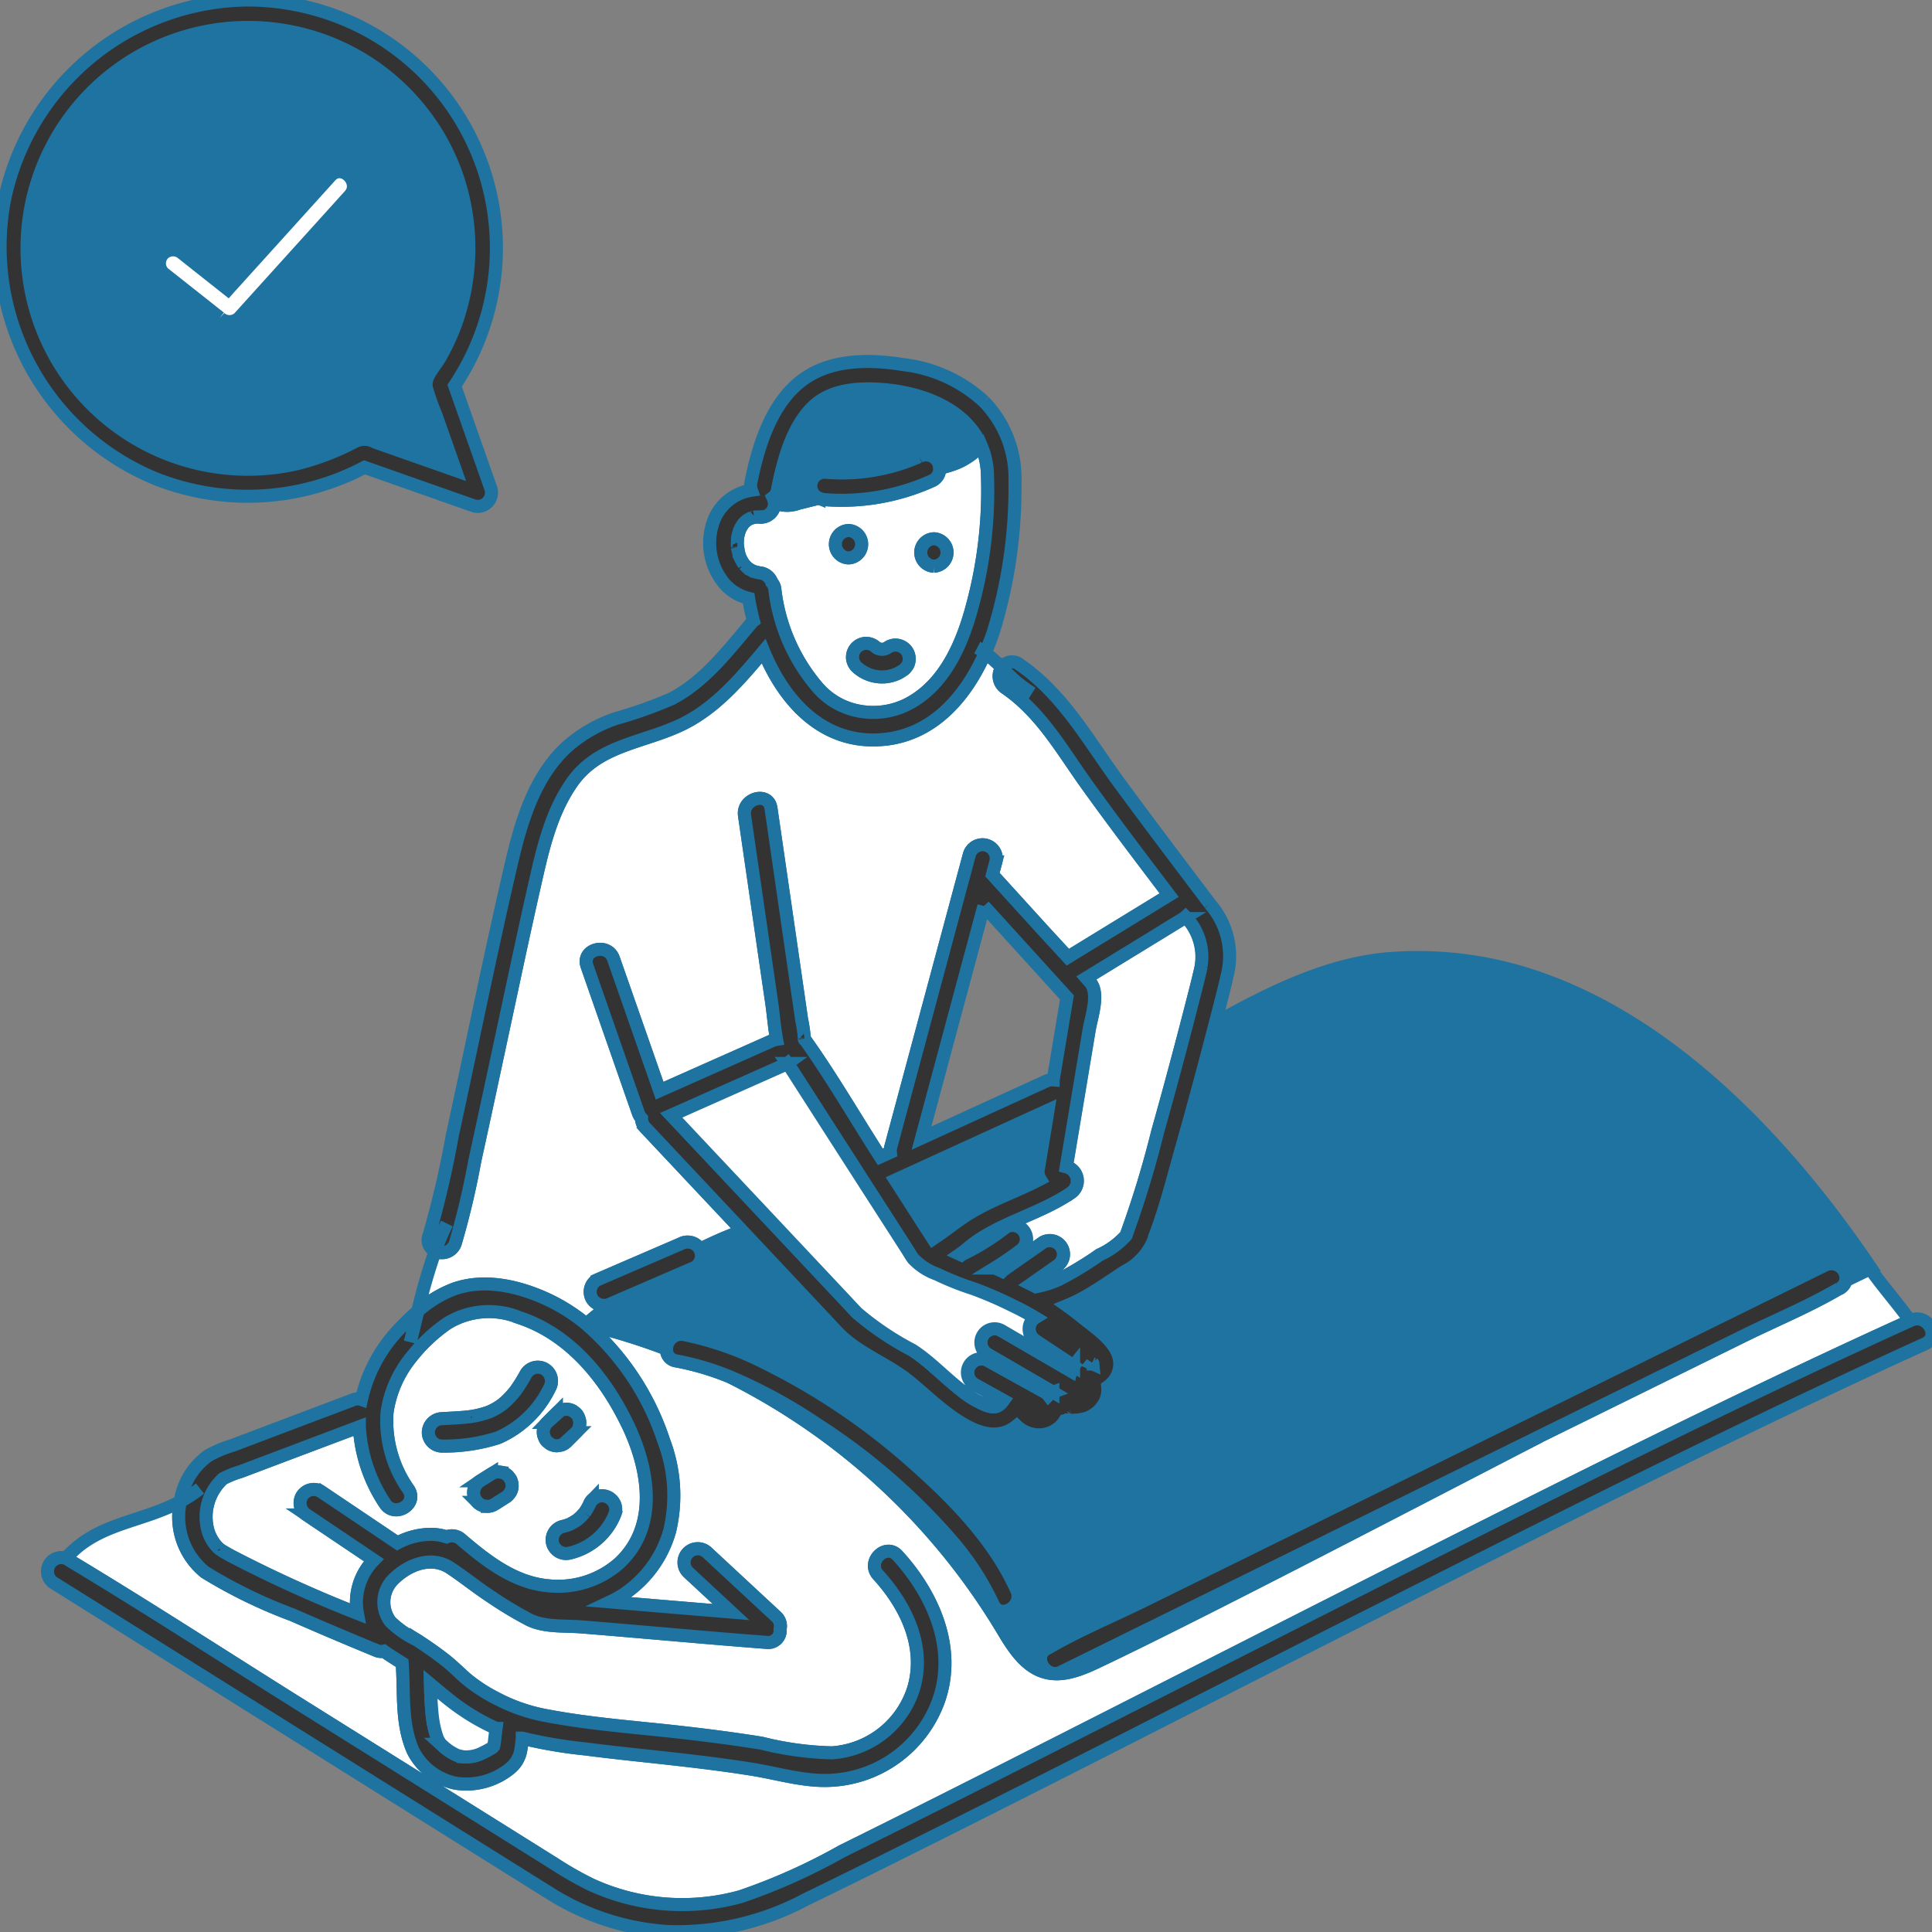 <svg data-name="Group 119" xmlns="http://www.w3.org/2000/svg" width="148" height="148" viewBox="0 0 148 148"><rect x="0" y="0" width="148" height="148" fill="#808080" stroke="none"/><defs><clipPath id="a"><path data-name="Rectangle 114" fill="none" stroke="#1e73a0" d="M0 0h148v148H0z"/></clipPath></defs><g data-name="Group 118" clip-path="url(#a)" stroke="#1e73a0"><path data-name="Path 526" d="M48.086 109.14c-1.708-3.57-4.435-6.932-8.308-8.2a6.085 6.085 0 00-5.527.446 12.706 12.706 0 00-2.75 2.592 8.637 8.637 0 00-1.851 4.2 9.082 9.082 0 001.65 5.936c.728 1.148-1.091 2.2-1.813 1.061a11.759 11.759 0 01-1.961-5.873l-5.771 2.168q-1.667.632-3.337 1.261a7.532 7.532 0 00-1.332.536 3.962 3.962 0 00-1.2 3.8 3.139 3.139 0 00.694 1.362c.077.086.142.149.217.22l.023.017c.291.2.6.368.908.536a100.3 100.3 0 009.657 4.384 4.6 4.6 0 011.066-3.876c.059-.067.13-.13.2-.2q-2.573-1.727-5.142-3.458a1.075 1.075 0 01-.378-1.437 1.059 1.059 0 011.437-.377l.793.535q2.544 1.713 5.088 3.422a5.509 5.509 0 012.737-.657 4.39 4.39 0 011.031.192 1.045 1.045 0 011.1.184c1.9 1.621 4.011 3.29 6.585 3.552a7.09 7.09 0 005.55-1.73c3.032-2.83 2.252-7.237.642-10.6m-8.895 4.949a.8.8 0 01-.188.358.818.818 0 01-.3.27l-.105.065-.749.471a1.032 1.032 0 01-.531.144l-.278-.036a1.043 1.043 0 01-.464-.27l-.165-.213a.778.778 0 01-.125-.391.944.944 0 01.207-.776.785.785 0 01.3-.27c.034-.023.069-.044.105-.067l.749-.471a1.044 1.044 0 01.529-.144l.28.038a1.043 1.043 0 01.464.27l.165.213a1.175 1.175 0 01.105.809m-1.051-3.945a13.65 13.65 0 01-4.285.636 1.059 1.059 0 01-1.05-1.05 1.073 1.073 0 011.05-1.05c.657-.04 1.315-.063 1.97-.132.079-.008.157-.019.238-.027-.286.029-.013 0 .034-.008.155-.025.31-.052.466-.086a7.533 7.533 0 00.87-.251l.054-.019c.069-.034.142-.063.213-.1a5.391 5.391 0 00.774-.475c.033-.027.1-.079.117-.1.071-.059.14-.123.209-.186a7.019 7.019 0 00.711-.793 12.294 12.294 0 00.774-1.247 1.05 1.05 0 111.813 1.06 7.936 7.936 0 01-3.958 3.828m3.778.3a.765.765 0 01-.217-.337.939.939 0 010-.81.775.775 0 01.217-.337l.088-.088.613-.613a1.043 1.043 0 01.464-.27l.278-.036a1.032 1.032 0 01.531.144l.213.163a.8.8 0 01.217.339.934.934 0 010 .809.8.8 0 01-.217.339l-.088.086q-.3.308-.613.613a1.043 1.043 0 01-.464.27l-.278.038a1.032 1.032 0 01-.531-.144l-.213-.165m5.2 5.47a4.941 4.941 0 01-3.5 3.056 1.073 1.073 0 01-1.292-.732 1.059 1.059 0 01.734-1.293 3.709 3.709 0 00.554-.172 4.142 4.142 0 00.623-.366 3.926 3.926 0 00.527-.529 3.829 3.829 0 00.395-.688 1.03 1.03 0 01.2-.3l.213-.165a1.052 1.052 0 011.437.377 1.048 1.048 0 01.105.809" fill="#fff"/><path data-name="Path 527" d="M56.496 42.005c.006.1.021.023.011-.046a.2.2 0 00-.019-.048l.008.094" fill="#fff"/><path data-name="Path 528" d="M56.479 41.89l.01.021h0l-.01-.017" fill="#fff"/><path data-name="Path 529" d="M90.659 70.362l-1.01.619-6.42 3.932c.094.107.194.211.286.32.746.868.1 2.65-.073 3.669q-.872 5.239-1.747 10.473a1.112 1.112 0 01.376 1.983c-2.283 1.562-5.052 2.19-7.314 3.776-.422.3-.792.651-1.215.943l.119.054a.613.613 0 01.086-.057 18.2 18.2 0 003.31-2.062 1.02 1.02 0 01.809-.105 1.05 1.05 0 01.734 1.291 1.146 1.146 0 01-.483.628c-.608.454-1.244.9-1.9 1.3.188.084.374.167.56.253.04-.034.073-.075.117-.107q1.5-1.046 3-2.1a1.05 1.05 0 011.543 1.186 1.129 1.129 0 01-.483.628q-.989.69-1.978 1.383c.13.063.259.126.385.194a7.526 7.526 0 001.681-.515 26.353 26.353 0 003.195-1.924 6.089 6.089 0 002.045-1.5.752.752 0 01.031-.107 78.309 78.309 0 002.38-7.833q1.311-4.679 2.524-9.389c.278-1.09.565-2.179.811-3.276a4.382 4.382 0 00-1.188-3.8 1.065 1.065 0 01-.176.134" fill="#fff"/><path data-name="Path 530" d="M61.615 79.57c.011.107.044.1 0 0" fill="#fff"/><path data-name="Path 531" d="M67.884 56.615c-4.678.561-7.77-2.792-9.393-6.741-1.826 2.169-3.714 4.4-6.313 5.641-2.942 1.406-6.373 1.542-8.383 4.445-1.621 2.339-2.233 5.127-2.852 7.852-.763 3.368-1.481 6.748-2.206 10.126-.786 3.663-1.566 7.327-2.369 10.985a62.486 62.486 0 01-1.491 6.3 1.079 1.079 0 01-1.537.605 44.982 44.982 0 00-1.333 4.616 9.1 9.1 0 012.746-1.682c2.348-.847 4.993-.226 7.179.786a13.778 13.778 0 012.975 1.888c.654-.565 1.328-1.1 2.016-1.625a1.833 1.833 0 00-.128.056 1.085 1.085 0 01-1.437-.377 1.052 1.052 0 01.378-1.437l.792-.343q2.817-1.213 5.631-2.43a1.085 1.085 0 011.437.377c.008.012.012.027.019.04.646-.316 1.3-.621 1.961-.9l1.28-.519q-3.709-3.943-7.415-7.888a1 1 0 01-.289-.711 1.217 1.217 0 01-.253-.431l-.493-1.41-3.438-9.841c-.448-1.28 1.583-1.826 2.026-.558l.493 1.41 3.042 8.7 8.617-3.828a1.381 1.381 0 01.343-.1c-.172-.91-.238-1.868-.368-2.771q-.444-3.006-.879-6.015l-1.213-8.36c-.192-1.324 1.832-1.891 2.026-.558q.776 5.34 1.55 10.682l.8 5.526a9.542 9.542 0 01.2 1.391.224.224 0 00.006.042.988.988 0 00.071.111c2.037 2.857 3.816 5.938 5.713 8.89l.04.061.769-.351a1.023 1.023 0 01.031-.4l.753-2.8q2.633-9.8 5.269-19.6a1.051 1.051 0 012.026.559l-.261.973q1.869 2.058 3.739 4.114c.675.74 1.359 1.475 2.037 2.213l.765-.468 7-4.286c-2.135-2.822-4.283-5.639-6.344-8.515-1.9-2.65-3.469-5.486-6.21-7.363a1.088 1.088 0 01-.263-1.54 12.2 12.2 0 00-1.28-1.152c-1.424 3.234-3.866 6.17-7.584 6.616" fill="#fff"/><path data-name="Path 532" d="M5.483 119.632c5.976 3.594 11.833 7.405 17.745 11.1l19.283 12.069a26.232 26.232 0 002.737 1.56 16.733 16.733 0 0011.492.933 46.077 46.077 0 007.771-3.486q3.852-1.9 7.689-3.836c12.54-6.308 25.026-12.726 37.562-19.04 12.1-6.093 24.223-12.171 36.564-17.764-1.023-1.4-2.045-2.546-3.068-3.981-.581.278-1.209.582-1.863.9a.89.89 0 01-.519.64c-.035.019-.073.034-.105.054-2.313 1.343-4.858 2.393-7.256 3.573l-14.882 7.333-.665.328c-12.824 6.637-26.408 13.709-33.768 17.214-1.3.619-2.741 1.253-4.128.874-1.593-.433-2.532-2.023-3.379-3.439a51.011 51.011 0 00-20.742-19.178 20.883 20.883 0 00-4.14-1.232.856.856 0 01-.755-.918 48.7 48.7 0 00-6.143-1.889 20.152 20.152 0 015.936 8.952 11.751 11.751 0 01.454 6.854 8.623 8.623 0 01-4.017 5.181c-.184.1-.374.192-.562.282l9.274.778q-1.637-1.53-3.282-3.053a1.051 1.051 0 111.487-1.485l5.28 4.9a.987.987 0 01.276.947.909.909 0 01-1.006 1.015c-4.745-.362-9.483-.81-14.227-1.19-1.288-.1-2.8.035-3.981-.546a29.008 29.008 0 01-2.988-1.8c-1.05-.684-2.022-1.483-3.065-2.171-1.472-.97-3.268-.241-4.41.924a2.46 2.46 0 00-.174 3.194 7.458 7.458 0 001.974 1.37q1.092.7 2.122 1.489c.6.464 1.121.985 1.683 1.487a12.294 12.294 0 002.256 1.489 13.336 13.336 0 004.009 1.385c3.392.642 6.867.878 10.294 1.27 2.035.234 4.071.492 6.093.82a24.286 24.286 0 005.387.738 7.065 7.065 0 006.244-4.871c.983-3.219-.55-6.4-2.7-8.756-.91-1 .573-2.487 1.485-1.487 2.718 2.979 4.563 7.116 3.134 11.136a9.258 9.258 0 01-8.283 6.087c-2.007.1-4.019-.533-5.985-.847-2.2-.353-4.414-.615-6.627-.86-2.053-.226-4.107-.433-6.156-.7a35.633 35.633 0 01-4.778-.807c-.017 0-.035-.011-.054-.017v.012c-.033.308-.059.621-.115.927a2.3 2.3 0 01-.732 1.311 5.314 5.314 0 01-4.262 1.2 4.743 4.743 0 01-3.249-2.477c-.941-2.1-.669-4.476-.839-6.72-.485-.31-.964-.6-1.4-.916a.92.92 0 01-.575-.056q-3.234-1.328-6.438-2.734a38.012 38.012 0 01-6.689-3.259 5.434 5.434 0 01-1.88-5.426c-3.06 1.647-6.387 1.619-8.785 4.359a1 1 0 01.144.071c.1.061.2.126.3.186" fill="#fff"/><path data-name="Path 533" d="M57.797 39.61a.557.557 0 01.061-.006c0-.006-.029 0-.061.006" fill="#fff"/><path data-name="Path 534" d="M75.633 36.196a5.971 5.971 0 00-.473-2.06 5.549 5.549 0 01-1.752 1.272 7.682 7.682 0 01-1.378.437l-.054.013a.97.97 0 01-.506.939 16.76 16.76 0 01-8.3 1.475 1.282 1.282 0 01-.427-.113c-.537.134-1.073.27-1.612.4a2.417 2.417 0 01-1.51.048 1.217 1.217 0 01-.322-.205 1.142 1.142 0 01.036.165 1.055 1.055 0 01-1.05 1.05 3.252 3.252 0 00-.422-.015.284.284 0 01-.086.029l-.082.017c-.08.021-.157.046-.238.071h-.01l-.008.006c-.069.038-.138.073-.205.115l-.013.01c-.036.042-.13.1-.155.128-.054.052-.1.107-.153.163-.059.1-.128.2-.184.3-.012.023-.042.092-.063.136l-.027.071a3.823 3.823 0 00-.107.385c-.013.059-.023.119-.034.178v.025c-.01.136-.017.272-.015.41 0 .082 0 .165.012.247v.011a.112.112 0 01.019.052c.023.1.034.262.046.308.036.151.086.3.136.443.029.057.056.117.086.172.065.123.144.238.22.353l.011.011c.042.046.084.094.128.138s.117.107.174.161h.006q.164.1.333.2l.019.011h.017c.075.023.148.05.222.069s.136.033.205.046l.1.017h.017-.017l-.061-.008a1.081 1.081 0 01.966.732.924.924 0 01.232.5 14 14 0 003.214 7.471 5.486 5.486 0 003.24 1.895 5.86 5.86 0 003.709-.519c2.934-1.5 4.291-4.844 5.054-7.863a33.837 33.837 0 001.06-9.9m-10.629 4.446a1.051 1.051 0 010 2.1 1.051 1.051 0 010-2.1m4.606 10.111a.783.783 0 01-.19.358.8.8 0 01-.293.27 2.474 2.474 0 01-.807.379 2.753 2.753 0 01-.884.1 2.864 2.864 0 01-1.823-.776 1.087 1.087 0 01-.309-.743 1.053 1.053 0 011.05-1.05 1.087 1.087 0 01.744.308 1.6 1.6 0 00.157.092 1.928 1.928 0 00.213.057h.19c.064 0 .123-.029.182-.048a1.849 1.849 0 00.224-.13 1.017 1.017 0 01.811-.105 1.062 1.062 0 01.627.483 1.073 1.073 0 01.107.809m1.932-7.379a1.051 1.051 0 010-2.1 1.051 1.051 0 010 2.1" fill="#fff"/><path data-name="Path 535" d="M16.785 118.642c-.119-.109-.061-.05 0 0" fill="#fff"/><path data-name="Path 536" d="M82.134 108.476l-.023.025.015-.006.008-.019" fill="#1e73a0"/><path data-name="Path 537" d="M70.556 93.471l.918 1.429c.035-.023.069-.048.1-.071.87-.563 1.558-1.15 2.451-1.728 1.773-1.148 3.8-1.791 5.658-2.771a1.067 1.067 0 01-.144-.749l.379-2.272a3.216 3.216 0 01.021-.36 3.155 3.155 0 01.132-.563l.224-1.343-1 .46-10.713 4.9 1.974 3.071" fill="#1e73a0"/><path data-name="Path 538" d="M143.262 97.188a25.538 25.538 0 010 0l.071-.034c-5.972-8.839-14.4-18.1-24.723-21.958a28.125 28.125 0 00-12.107-1.767c-4.726.366-9.1 2.541-13.393 4.92q-1.253 4.866-2.622 9.7c-.631 2.234-1.206 4.531-2.037 6.706a1.039 1.039 0 01-.019.128 4.687 4.687 0 01-2.265 2.512c-1.1.719-2.2 1.5-3.362 2.119a12.28 12.28 0 01-1.073.5c.393.278.778.569 1.152.876 1.154.939 3.155 2.177 2.875 3.9a2.159 2.159 0 01-.9 1.445 2.182 2.182 0 01-.14 1.042 2.5 2.5 0 01-1.489 1.376 4.132 4.132 0 01-1.5.128.78.78 0 01-.142.05 2.3 2.3 0 01-1.844 1.084 2.481 2.481 0 01-1.863-.686c-2.7 2.194-6.325-1.935-8.427-3.556-1.681-1.3-3.737-2.019-5.242-3.566-.309-.316-.608-.644-.908-.966q-2.529-2.685-5.048-5.369l-1.4-1.495-1.278.519c-.663.28-1.315.584-1.961.9a1.051 1.051 0 01-.4 1.4l-.793.343-5.5 2.374a38.848 38.848 0 00-2.014 1.625l.013.01a49.148 49.148 0 016.144 1.891 1.125 1.125 0 011.308-1.11 24.485 24.485 0 016.2 2.165 50.979 50.979 0 0111.6 7.879c3.015 2.679 6.049 5.823 7.708 9.553.544 1.226-1.267 2.293-1.815 1.061a20.938 20.938 0 00-3.373-5.1 48.061 48.061 0 00-10.131-8.7 39.5 39.5 0 00-6.616-3.6 51.02 51.02 0 0120.749 19.179c.847 1.418 1.786 3.008 3.379 3.441 1.388.377 2.829-.255 4.128-.874 7.36-3.5 20.944-10.576 33.768-17.214q-8.269 4.069-16.537 8.147l-14.213 7-5.916 2.914c-1.209.6-2.273-1.215-1.06-1.813a1.09 1.09 0 00.105-.054c2.313-1.343 4.858-2.393 7.256-3.573l14.883-7.334 17.2-8.475 14.213-7 5.916-2.914a1.119 1.119 0 011.579 1.173c.654-.32 1.282-.623 1.863-.9" fill="#1e73a0"/><path data-name="Path 539" d="M79.92 87.308c.052-.308.1-.615.153-.924a3 3 0 00-.132.563 2.819 2.819 0 00-.021.36" fill="#fff"/><path data-name="Path 540" d="M61.128 38.561c.537-.132 1.073-.268 1.61-.4a1.009 1.009 0 01-.621-.937 1.058 1.058 0 011.05-1.05 14.619 14.619 0 007.247-1.192 1.076 1.076 0 011.437.377 1.058 1.058 0 01.13.5.439.439 0 01.054-.013 7.614 7.614 0 001.376-.437 5.528 5.528 0 001.752-1.272c-1.2-2.771-4.42-4.035-7.475-4.292-1.842-.155-4.019-.038-5.422 1.328-1.625 1.583-2.288 4.213-2.712 6.359a.917.917 0 01-.345.579 1.146 1.146 0 01.088.3 1.249 1.249 0 00.322.205 2.423 2.423 0 001.512-.048" fill="#1e73a0"/><path data-name="Path 541" d="M70.406 34.983a14.618 14.618 0 01-7.243 1.188 1.059 1.059 0 00-1.05 1.05 1.008 1.008 0 00.623.939 1.316 1.316 0 00.427.113 16.752 16.752 0 008.3-1.475.972.972 0 00.508-.941 1.051 1.051 0 00-.13-.5 1.076 1.076 0 00-1.437-.377" fill="#333"/><path data-name="Path 542" d="M57.797 39.61a.557.557 0 01.061-.006c0-.006-.029 0-.061.006" fill="#333"/><path data-name="Path 543" d="M75.383 30.765a11 11 0 00-6.212-2.838c-2.509-.4-5.416-.435-7.586 1.1-2.469 1.744-3.505 5.125-4.065 7.948a1.1 1.1 0 00.042.581 3.677 3.677 0 00-3 2.665 4.865 4.865 0 00.951 4.514 3.631 3.631 0 001.834 1.1 17.529 17.529 0 00.37 1.728.588.588 0 00-.094.088c-1.825 2.148-3.605 4.52-6.146 5.863a33.322 33.322 0 01-4.294 1.526 11.03 11.03 0 00-3.728 2.144c-2.492 2.269-3.517 5.7-4.262 8.883-1.621 6.955-3.028 13.958-4.55 20.936a74.89 74.89 0 01-1.786 7.668.9.9 0 00.487 1.161 20.151 20.151 0 01.891-2.108 20.151 20.151 0 00-.891 2.108 1.076 1.076 0 001.537-.6 62.092 62.092 0 001.491-6.3c.8-3.658 1.583-7.323 2.369-10.985.724-3.378 1.443-6.758 2.206-10.128.617-2.723 1.23-5.51 2.852-7.85 2.01-2.9 5.441-3.041 8.383-4.447 2.6-1.242 4.487-3.47 6.315-5.639 1.621 3.949 4.713 7.3 9.391 6.741 3.72-.446 6.16-3.382 7.584-6.616a3.866 3.866 0 00-.611-.393 3.866 3.866 0 01.611.393c.224-.508.424-1.019.6-1.531a37.448 37.448 0 001.679-11.579 8.423 8.423 0 00-2.368-6.133m-.81 15.326c-.761 3.02-2.12 6.365-5.054 7.863a5.858 5.858 0 01-3.709.519 5.48 5.48 0 01-3.243-1.895 13.971 13.971 0 01-3.214-7.463.925.925 0 00-.234-.5 1.079 1.079 0 00-.966-.732l.061.008-.1-.017c-.069-.013-.136-.029-.2-.046s-.148-.046-.224-.069h-.017l-.019-.011q-.17-.092-.333-.2h-.006c-.057-.054-.119-.105-.172-.161l-.13-.138-.011-.011a3.975 3.975 0 01-.218-.353c-.033-.057-.059-.115-.088-.174a4.165 4.165 0 01-.136-.441c-.012-.046-.023-.211-.046-.308.01.069 0 .146-.008.046 0-.031-.008-.063-.012-.094l-.01-.021.01.017v-.011a3.399 3.399 0 01-.01-.247c0-.138.008-.274.015-.41v-.025c.012-.059.021-.119.035-.178a3.822 3.822 0 01.107-.385l.027-.071c.023-.044.052-.113.063-.136.056-.1.123-.2.186-.3.048-.056.1-.111.151-.165.025-.023.117-.084.155-.126l.013-.01c.067-.042.136-.077.2-.115l.01-.006h.012c.077-.025.155-.052.236-.071.027-.006.057-.011.084-.019.067-.015.084-.025.084-.029a.559.559 0 00-.061.006.228.228 0 01.061-.006 3.624 3.624 0 01.424.017 1.059 1.059 0 001.05-1.05 1.474 1.474 0 00-.038-.165 1.078 1.078 0 00-.09-.3.909.909 0 00.345-.579c.425-2.146 1.089-4.777 2.712-6.359 1.4-1.368 3.58-1.483 5.424-1.328 3.055.257 6.279 1.521 7.475 4.292a6.016 6.016 0 01.475 2.06 33.845 33.845 0 01-1.062 9.9" fill="#333"/><path data-name="Path 544" d="M41.729 104.876a1.062 1.062 0 00-1.437.377 12.293 12.293 0 01-.774 1.247 7.019 7.019 0 01-.711.793 7.235 7.235 0 01-.207.186l-.119.1c-.111.08-.224.161-.339.234a5.938 5.938 0 01-.435.241c-.069.034-.142.063-.211.1l-.054.019a7.676 7.676 0 01-.872.251q-.23.052-.466.086c-.048.008-.32.038-.034.008l-.238.027c-.654.069-1.313.094-1.968.132a1.073 1.073 0 00-1.05 1.05 1.059 1.059 0 001.05 1.05 13.658 13.658 0 004.285-.636 7.951 7.951 0 003.958-3.822 1.072 1.072 0 00-.378-1.437" fill="#333"/><path data-name="Path 545" d="M72.698 117.788a20.993 20.993 0 013.373 5.1c.548 1.232 2.359.165 1.815-1.061-1.662-3.731-4.694-6.875-7.708-9.553a50.991 50.991 0 00-11.6-7.879 24.433 24.433 0 00-6.2-2.165 1.126 1.126 0 00-1.313 1.107.858.858 0 00.755.918 20.7 20.7 0 014.134 1.232 39.428 39.428 0 016.616 3.6 48.024 48.024 0 0110.133 8.7" fill="#333"/><path data-name="Path 546" d="M139.82 96.914l-5.916 2.914-14.213 7-17.2 8.475-14.884 7.333c-2.4 1.182-4.943 2.23-7.256 3.575-.033.019-.071.034-.105.052-1.213.6-.149 2.41 1.06 1.814l5.916-2.916 14.213-7 16.536-8.147.665-.328 14.884-7.331c2.4-1.182 4.943-2.23 7.256-3.575.035-.019.071-.034.105-.052a.9.9 0 00.519-.642 1.119 1.119 0 00-1.579-1.173" fill="#333"/><path data-name="Path 547" d="M68.759 119.16c-.914-1-2.4.489-1.487 1.485 2.152 2.361 3.687 5.539 2.7 8.758a7.065 7.065 0 01-6.244 4.871 24.254 24.254 0 01-5.386-.738 133.06 133.06 0 00-6.095-.82c-3.427-.393-6.9-.628-10.294-1.27a13.388 13.388 0 01-4.009-1.385 12.268 12.268 0 01-2.256-1.485c-.562-.5-1.081-1.023-1.683-1.485q-1.026-.79-2.122-1.489a7.451 7.451 0 01-1.973-1.376 2.46 2.46 0 01.174-3.192c1.142-1.167 2.94-1.893 4.41-.924 1.043.688 2.016 1.487 3.065 2.171a29.007 29.007 0 002.988 1.8c1.177.579 2.695.443 3.981.544 4.745.381 9.483.83 14.228 1.192a.91.91 0 001-1.017.985.985 0 00-.276-.947l-5.28-4.9a1.05 1.05 0 00-1.485 1.485q1.642 1.526 3.287 3.052-4.64-.382-9.276-.778c.19-.09.378-.178.562-.282a8.625 8.625 0 004.019-5.183 11.744 11.744 0 00-.454-6.852 20.177 20.177 0 00-5.937-8.954l-.013-.01a13.744 13.744 0 00-2.969-1.889c-2.189-1.014-4.832-1.634-7.179-.786a9.059 9.059 0 00-2.746 1.68c-.2.828-.391 1.632-.579 2.384.188-.751.378-1.556.579-2.384a16.872 16.872 0 00-1.278 1.222 11.389 11.389 0 00-3.043 5.555.913.913 0 00-.65.023l-5.6 2.115-3.579 1.357a9.6 9.6 0 00-1.876.782 5.249 5.249 0 00-2.168 3.525 10.005 10.005 0 001.506-.989 10.005 10.005 0 01-1.5.985 5.435 5.435 0 001.882 5.426 38.014 38.014 0 006.689 3.259q3.2 1.4 6.436 2.732a.907.907 0 00.575.056c.443.316.92.607 1.407.918.169 2.244-.1 4.623.838 6.72a4.735 4.735 0 003.249 2.475 5.312 5.312 0 004.262-1.2 2.285 2.285 0 00.732-1.312c.057-.3.084-.617.117-.927v-.01c.019 0 .036.012.056.017a35.58 35.58 0 004.778.807c2.047.268 4.1.475 6.154.7 2.214.245 4.427.508 6.627.86 1.966.314 3.981.947 5.985.847a9.258 9.258 0 008.283-6.087c1.43-4.022-.416-8.157-3.132-11.136m-51.971-.517c-.061-.05-.117-.109 0 0m8.571-3.861l-.8-.535a1.058 1.058 0 00-1.437.377 1.076 1.076 0 00.378 1.437q2.57 1.727 5.142 3.458c-.063.065-.134.128-.194.2a4.6 4.6 0 00-1.066 3.878 100.1 100.1 0 01-9.657-4.386 10.79 10.79 0 01-.91-.536l-.021-.017a2.978 2.978 0 01-.218-.22 3.1 3.1 0 01-.692-1.362 3.954 3.954 0 011.2-3.8 7.366 7.366 0 011.33-.536l3.345-1.263 5.769-2.179a11.775 11.775 0 001.959 5.871c.723 1.138 2.541.086 1.815-1.06a9.079 9.079 0 01-1.65-5.938 8.605 8.605 0 011.851-4.194 12.705 12.705 0 012.748-2.594 6.1 6.1 0 015.527-.446c3.875 1.274 6.6 4.637 8.31 8.206 1.61 3.363 2.39 7.771-.644 10.6a7.087 7.087 0 01-5.55 1.728c-2.572-.261-4.686-1.929-6.583-3.55a1.041 1.041 0 00-1.1-.184 4.188 4.188 0 00-1.029-.192 5.5 5.5 0 00-2.739.657q-2.541-1.713-5.087-3.422m12.517 18.664l-.006.046c-.021.067-.025.148-.042.217l-.011.054-.1.115-.027.019c-.22.13-.441.255-.675.366a2.786 2.786 0 01-1.545.322c0-.006-.23-.048-.291-.065a1.26 1.26 0 01-.284-.1 4 4 0 01-.74-.464c-.13-.1-.249-.22-.372-.33a.63.63 0 01-.059-.065c-.042-.065-.086-.128-.125-.2-.025-.046-.046-.1-.073-.142l-.011-.017a7.236 7.236 0 01-.364-1.46l-.017-.117-.008-.067c-.015-.142-.031-.282-.044-.423a20.702 20.702 0 01-.061-.86c-.023-.41-.033-.82-.044-1.232.713.594 1.416 1.2 2.177 1.742a16.636 16.636 0 002.84 1.629c-.046.343-.086.688-.123 1.033" fill="#333"/><path data-name="Path 548" d="M53.215 97.093a1.051 1.051 0 00.395-1.4.337.337 0 00-.017-.038 1.085 1.085 0 00-1.437-.377q-2.819 1.215-5.634 2.431l-.793.343a1.054 1.054 0 00-.376 1.441 1.086 1.086 0 001.439.376l.126-.054q2.751-1.187 5.5-2.376c.264-.113.529-.226.793-.341" fill="#333"/><path data-name="Path 549" d="M92.69 69.243c-2.336-3.092-4.678-6.179-6.969-9.3-2.371-3.234-4.276-6.75-7.649-9.063a.9.9 0 00-1.324.272 10.53 10.53 0 002.311 1.958 10.53 10.53 0 01-2.311-1.958 1.09 1.09 0 00.263 1.542c2.741 1.876 4.314 4.713 6.21 7.361 2.06 2.878 4.209 5.693 6.344 8.515l-7 4.288c-.255.155-.508.312-.763.468-.68-.74-1.365-1.473-2.039-2.215l-3.739-4.112c.086-.326.174-.65.261-.973a1.051 1.051 0 00-2.026-.559q-2.633 9.8-5.269 19.6l-.753 2.8a1.07 1.07 0 00-.031.406l-.769.351-.04-.063c-1.9-2.951-3.676-6.034-5.713-8.89a1.462 1.462 0 01-.071-.109.137.137 0 010-.042 9.815 9.815 0 00-.2-1.391l-.8-5.526-1.55-10.684c-.194-1.332-2.217-.766-2.026.559l1.213 8.36.872 6.016c.13.9.2 1.86.37 2.771a1.4 1.4 0 00-.345.1l-8.617 3.828-3.042-8.7-.493-1.408c-.443-1.268-2.474-.724-2.026.558l3.431 9.832.493 1.41a1.225 1.225 0 00.255.431.993.993 0 00.287.709q3.706 3.946 7.415 7.89l1.4 1.493q2.524 2.684 5.046 5.371c.3.322.6.65.908.966 1.5 1.544 3.563 2.267 5.244 3.564 2.1 1.623 5.73 5.75 8.427 3.556a2.474 2.474 0 001.863.686 2.38 2.38 0 001.422-.584 2.326 2.326 0 00.42-.5.887.887 0 00.142-.05 4.1 4.1 0 001.5-.13 2.5 2.5 0 001.489-1.376 2.224 2.224 0 00.142-1.036 2.174 2.174 0 00.9-1.443c.278-1.719-1.723-2.958-2.875-3.9q-.563-.457-1.152-.876a11.578 11.578 0 001.073-.5c1.161-.619 2.258-1.4 3.362-2.119a4.671 4.671 0 002.263-2.512 1.012 1.012 0 00.019-.126c.834-2.175 1.409-4.472 2.039-6.708q1.366-4.834 2.622-9.7l.036-.138c.31-1.205.629-2.412.9-3.625a6.024 6.024 0 00-1.357-5.342m-9.012 35.153l.023.029a.126.126 0 01.025.063c-.029-.013-.061-.019-.088-.033.015-.019.027-.04.04-.059m-8.3-34.995l6.361 7-1.052 6.321a1.1 1.1 0 00-.55.1l-9.537 4.361 4.778-17.782m3.917 16.1l1-.458-.217 1.338-.155.924q-.187 1.135-.378 2.272a1.062 1.062 0 00.142.751c-1.859.979-3.885 1.621-5.658 2.769-.893.579-1.579 1.165-2.451 1.73-.033.021-.067.046-.1.069l-.92-1.429-1.974-3.071 10.713-4.9m-17.68-5.93c.044.1.012.107 0 0m20.515 28.924l-.015.006.023-.023-.008.017m-.194-4.066c.1.069.207.138.31.205a1.088 1.088 0 00-.2.391l-4.6-2.673c-.238-.14-.477-.278-.715-.416a1.05 1.05 0 10-1.062 1.813l4.993 2.9a.871.871 0 00-.347.228.96.96 0 00-.263-.232q-1.895-1.046-3.785-2.094l-.54-.3a1.051 1.051 0 00-1.062 1.814l2.2 1.219c-.37.515-.677.6-1.33.364a7.655 7.655 0 01-2.039-1.251c-1.225-.964-2.29-2.115-3.6-2.968a22.641 22.641 0 01-4.236-2.849c-.335-.347-.663-.705-.995-1.058q-5.247-5.584-10.5-11.167-1.371-1.46-2.741-2.916 4.387-1.951 8.776-3.9a.689.689 0 00.119-.075c.119.167.236.33.335.485l2.873 4.47 5.941 9.243c.161.251.31.515.487.757a4.58 4.58 0 001.825 1.188 21.171 21.171 0 002.752 1.1 29.531 29.531 0 013.093 1.337 19.011 19.011 0 011.675.9.916.916 0 00-.324.339 1.075 1.075 0 00.378 1.437l2.58 1.709m10.089-30.4c-.243 1.1-.531 2.186-.811 3.276Q90 82.011 88.683 86.692a78.277 78.277 0 01-2.38 7.831c-.013.038-.019.073-.031.109a6.1 6.1 0 01-2.043 1.5 26.292 26.292 0 01-3.2 1.926 7.6 7.6 0 01-1.681.515c-.126-.067-.255-.13-.383-.194l1.978-1.385a1.126 1.126 0 00.483-.627 1.079 1.079 0 00-.107-.81 1.064 1.064 0 00-1.437-.376l-3 2.1a1.583 1.583 0 00-.117.107c-.186-.086-.374-.169-.562-.253a23.47 23.47 0 001.9-1.3 1.155 1.155 0 00.483-.628 1.073 1.073 0 00-.107-.809 1.062 1.062 0 00-.627-.483 1.024 1.024 0 00-.811.105 18.2 18.2 0 01-3.31 2.062.614.614 0 00-.086.057l-.119-.054c.424-.291.793-.648 1.215-.943 2.262-1.586 5.031-2.215 7.315-3.776a1.113 1.113 0 00-.378-1.983l1.748-10.479c.169-1.019.816-2.8.073-3.667-.094-.109-.194-.213-.287-.32l6.422-3.932c.335-.207.673-.414 1.008-.619a1.065 1.065 0 00.176-.134 4.383 4.383 0 011.188 3.8" fill="#333"/><path data-name="Path 550" d="M54.164 88.353l10.5 11.167c.33.353.657.711.993 1.058a22.651 22.651 0 004.235 2.85c1.313.851 2.378 2 3.605 2.966a7.7 7.7 0 002.032 1.253c.654.236.962.149 1.33-.366l-2.2-1.219a1.051 1.051 0 111.06-1.814l.54.3 3.785 2.1a.954.954 0 01.263.23.928.928 0 01.347-.228q-2.5-1.449-4.993-2.9a1.051 1.051 0 011.062-1.814l.715.416 4.6 2.673a1.062 1.062 0 01.2-.389c-.1-.069-.207-.138-.31-.205l-2.58-1.711a1.075 1.075 0 01-.378-1.437.931.931 0 01.324-.339c-.544-.324-1.1-.63-1.675-.9a29.938 29.938 0 00-3.093-1.337 21.17 21.17 0 01-2.752-1.1 4.6 4.6 0 01-1.825-1.186c-.176-.241-.326-.508-.487-.759q-2.973-4.621-5.941-9.243l-2.868-4.472c-.1-.155-.217-.318-.335-.483a.82.82 0 01-.119.073l-8.776 3.9q1.371 1.457 2.741 2.916" fill="#fff"/><path data-name="Path 551" d="M83.672 104.4a.615.615 0 01-.04.057c.027.013.059.021.088.034a.109.109 0 00-.025-.063l-.023-.029" fill="#fff"/><path data-name="Path 552" d="M35.155 130.778c-.763-.544-1.464-1.148-2.177-1.742.01.412.021.822.042 1.232.017.287.036.573.063.86.011.142.029.282.044.423l.008.067.017.117a7.235 7.235 0 00.364 1.46l.01.017c.027.046.048.1.075.142.038.069.08.132.123.2.021.021.038.046.059.065.125.109.243.228.372.33a3.949 3.949 0 00.742.464 1.226 1.226 0 00.284.1c.059.017.291.059.291.065a2.789 2.789 0 001.545-.322c.232-.111.452-.236.675-.366l.027-.019c.008-.012.059-.075.094-.115l.013-.054c.017-.069.021-.149.042-.217l.006-.046c.035-.345.077-.69.123-1.033a16.636 16.636 0 01-2.84-1.629" fill="#fff"/><path data-name="Path 553" d="M146.394 101.139l-.063.029a29.775 29.775 0 010 0c-12.341 5.593-24.463 11.671-36.562 17.763-12.538 6.315-25.023 12.732-37.565 19.04q-3.838 1.931-7.689 3.838a45.849 45.849 0 01-7.777 3.483 16.744 16.744 0 01-11.492-.931 26.246 26.246 0 01-2.737-1.558q-9.639-6.033-19.28-12.063c-5.913-3.7-11.77-7.511-17.745-11.105-.1-.059-.2-.123-.3-.186a1.247 1.247 0 00-.144-.071c-.077.086-.155.165-.228.257.073-.092.151-.171.228-.257a1.055 1.055 0 00-.916 1.885l15.394 9.632 20.945 13.101c.588.368 1.173.736 1.761 1.1a19.159 19.159 0 008.91 2.866 20.88 20.88 0 0010.593-2.456q3.539-1.719 7.055-3.478c12.298-6.125 24.518-12.425 36.78-18.625 12.544-6.344 25.1-12.675 37.856-18.6q2.012-.937 4.036-1.853c1.23-.558.163-2.368-1.06-1.814" fill="#333"/><path data-name="Path 554" d="M13.979 35.182a17 17 0 008.667.364 19.421 19.421 0 004.538-1.717 1.657 1.657 0 011.554.04q3.076 1.084 6.15 2.165-.747-2.115-1.493-4.234a18.772 18.772 0 01-.73-2.075c-.188-.853.613-1.59 1.014-2.284a16.391 16.391 0 001.222-2.607 16.914 16.914 0 00-15.9-22.729A16.927 16.927 0 003.258 25.253a17.02 17.02 0 0010.721 9.929m-1.464-15.75a1.083 1.083 0 011.485 0q1.731 1.368 3.459 2.738l.443-.492 7.406-8.191c.91-1 2.392.485 1.487 1.485l-1.064 1.176-7.406 8.191a1.073 1.073 0 01-1.487 0l-4.324-3.422a1.057 1.057 0 010-1.485" fill="#1e73a0"/><path data-name="Path 555" d="M11.994 36.7a19.18 19.18 0 0015.93-.9l8.4 2.958a1.057 1.057 0 001.292-1.293l-2.789-7.921a18.989 18.989 0 00-7.3-27.535A19.391 19.391 0 0019 0 19.209 19.209 0 00.33 15.382 19.227 19.227 0 0011.994 36.7M4.586 10.153a16.935 16.935 0 0130.324 3.069 17.148 17.148 0 01-.01 11.611 16.294 16.294 0 01-1.221 2.606c-.4.694-1.2 1.433-1.014 2.284A18.3 18.3 0 0033.4 31.8l1.491 4.234-6.15-2.164a1.667 1.667 0 00-1.556-.042 19.426 19.426 0 01-4.538 1.719A16.918 16.918 0 014.586 10.153" fill="#333"/><path data-name="Path 556" d="M16.84 24.339a1.072 1.072 0 001.485 0l7.407-8.193c.355-.391.707-.784 1.062-1.175.9-1-.577-2.491-1.485-1.485l-7.406 8.192c-.148.165-.3.328-.443.491l-3.457-2.738a1.085 1.085 0 00-1.485 0 1.057 1.057 0 000 1.487l4.322 3.421" fill="#fff"/><path data-name="Path 557" d="M58.217 43.892h.017-.017" fill="#333"/><path data-name="Path 558" d="M56.488 41.911a.165.165 0 01.019.048.138.138 0 00-.019-.052h0" fill="#333"/><path data-name="Path 559" d="M65 42.739a1.051 1.051 0 000-2.1 1.051 1.051 0 000 2.1" fill="#333"/><path data-name="Path 560" d="M71.541 43.371a1.051 1.051 0 000-2.1 1.051 1.051 0 000 2.1" fill="#333"/><path data-name="Path 561" d="M65.306 50.334a1.073 1.073 0 00.309.743 2.848 2.848 0 001.823.774 2.688 2.688 0 00.882-.1 2.4 2.4 0 00.807-.377.791.791 0 00.3-.272.782.782 0 00.188-.356 1.073 1.073 0 00-.105-.809 1.047 1.047 0 00-.627-.483 1.015 1.015 0 00-.811.105 1.617 1.617 0 01-.224.128 1.5 1.5 0 01-.182.05h-.19a1.587 1.587 0 01-.213-.059c-.054-.029-.107-.057-.157-.09h0a1.1 1.1 0 00-.744-.307 1.072 1.072 0 00-.742.307 1.056 1.056 0 00-.309.743" fill="#333"/><path data-name="Path 562" d="M44.777 115.884a4.163 4.163 0 01-.527.529 4.133 4.133 0 01-.623.364 3.956 3.956 0 01-.554.174 1.057 1.057 0 00-.734 1.291 1.075 1.075 0 001.292.734 4.941 4.941 0 003.5-3.056 1.053 1.053 0 00-.105-.81 1.052 1.052 0 00-1.437-.377l-.213.165a1.039 1.039 0 00-.2.3 3.829 3.829 0 01-.395.688" fill="#333"/><path data-name="Path 563" d="M39.087 113.277l-.165-.213a1.043 1.043 0 00-.464-.27c-.092-.011-.186-.025-.278-.038a1.071 1.071 0 00-.531.144l-.749.471c-.034.023-.071.044-.105.067a1.083 1.083 0 00-.378 1.437l.165.213a1.054 1.054 0 00.464.27l.28.038a1.064 1.064 0 00.529-.144l.749-.471c.036-.023.071-.044.105-.067a1.166 1.166 0 00.483-.628.793.793 0 00.019-.418.778.778 0 00-.125-.391" fill="#333"/><path data-name="Path 564" d="M42.948 110.717a1.043 1.043 0 00.464-.27l.613-.613.088-.088a.782.782 0 00.217-.337 1.085 1.085 0 00-.217-1.148l-.21-.165a1.054 1.054 0 00-.531-.142l-.28.036a1.054 1.054 0 00-.464.27c-.2.205-.408.408-.613.613l-.086.088a.769.769 0 00-.218.337.957.957 0 000 .81.78.78 0 00.218.337l.213.165a1.064 1.064 0 00.529.144l.28-.038" fill="#333"/></g></svg>